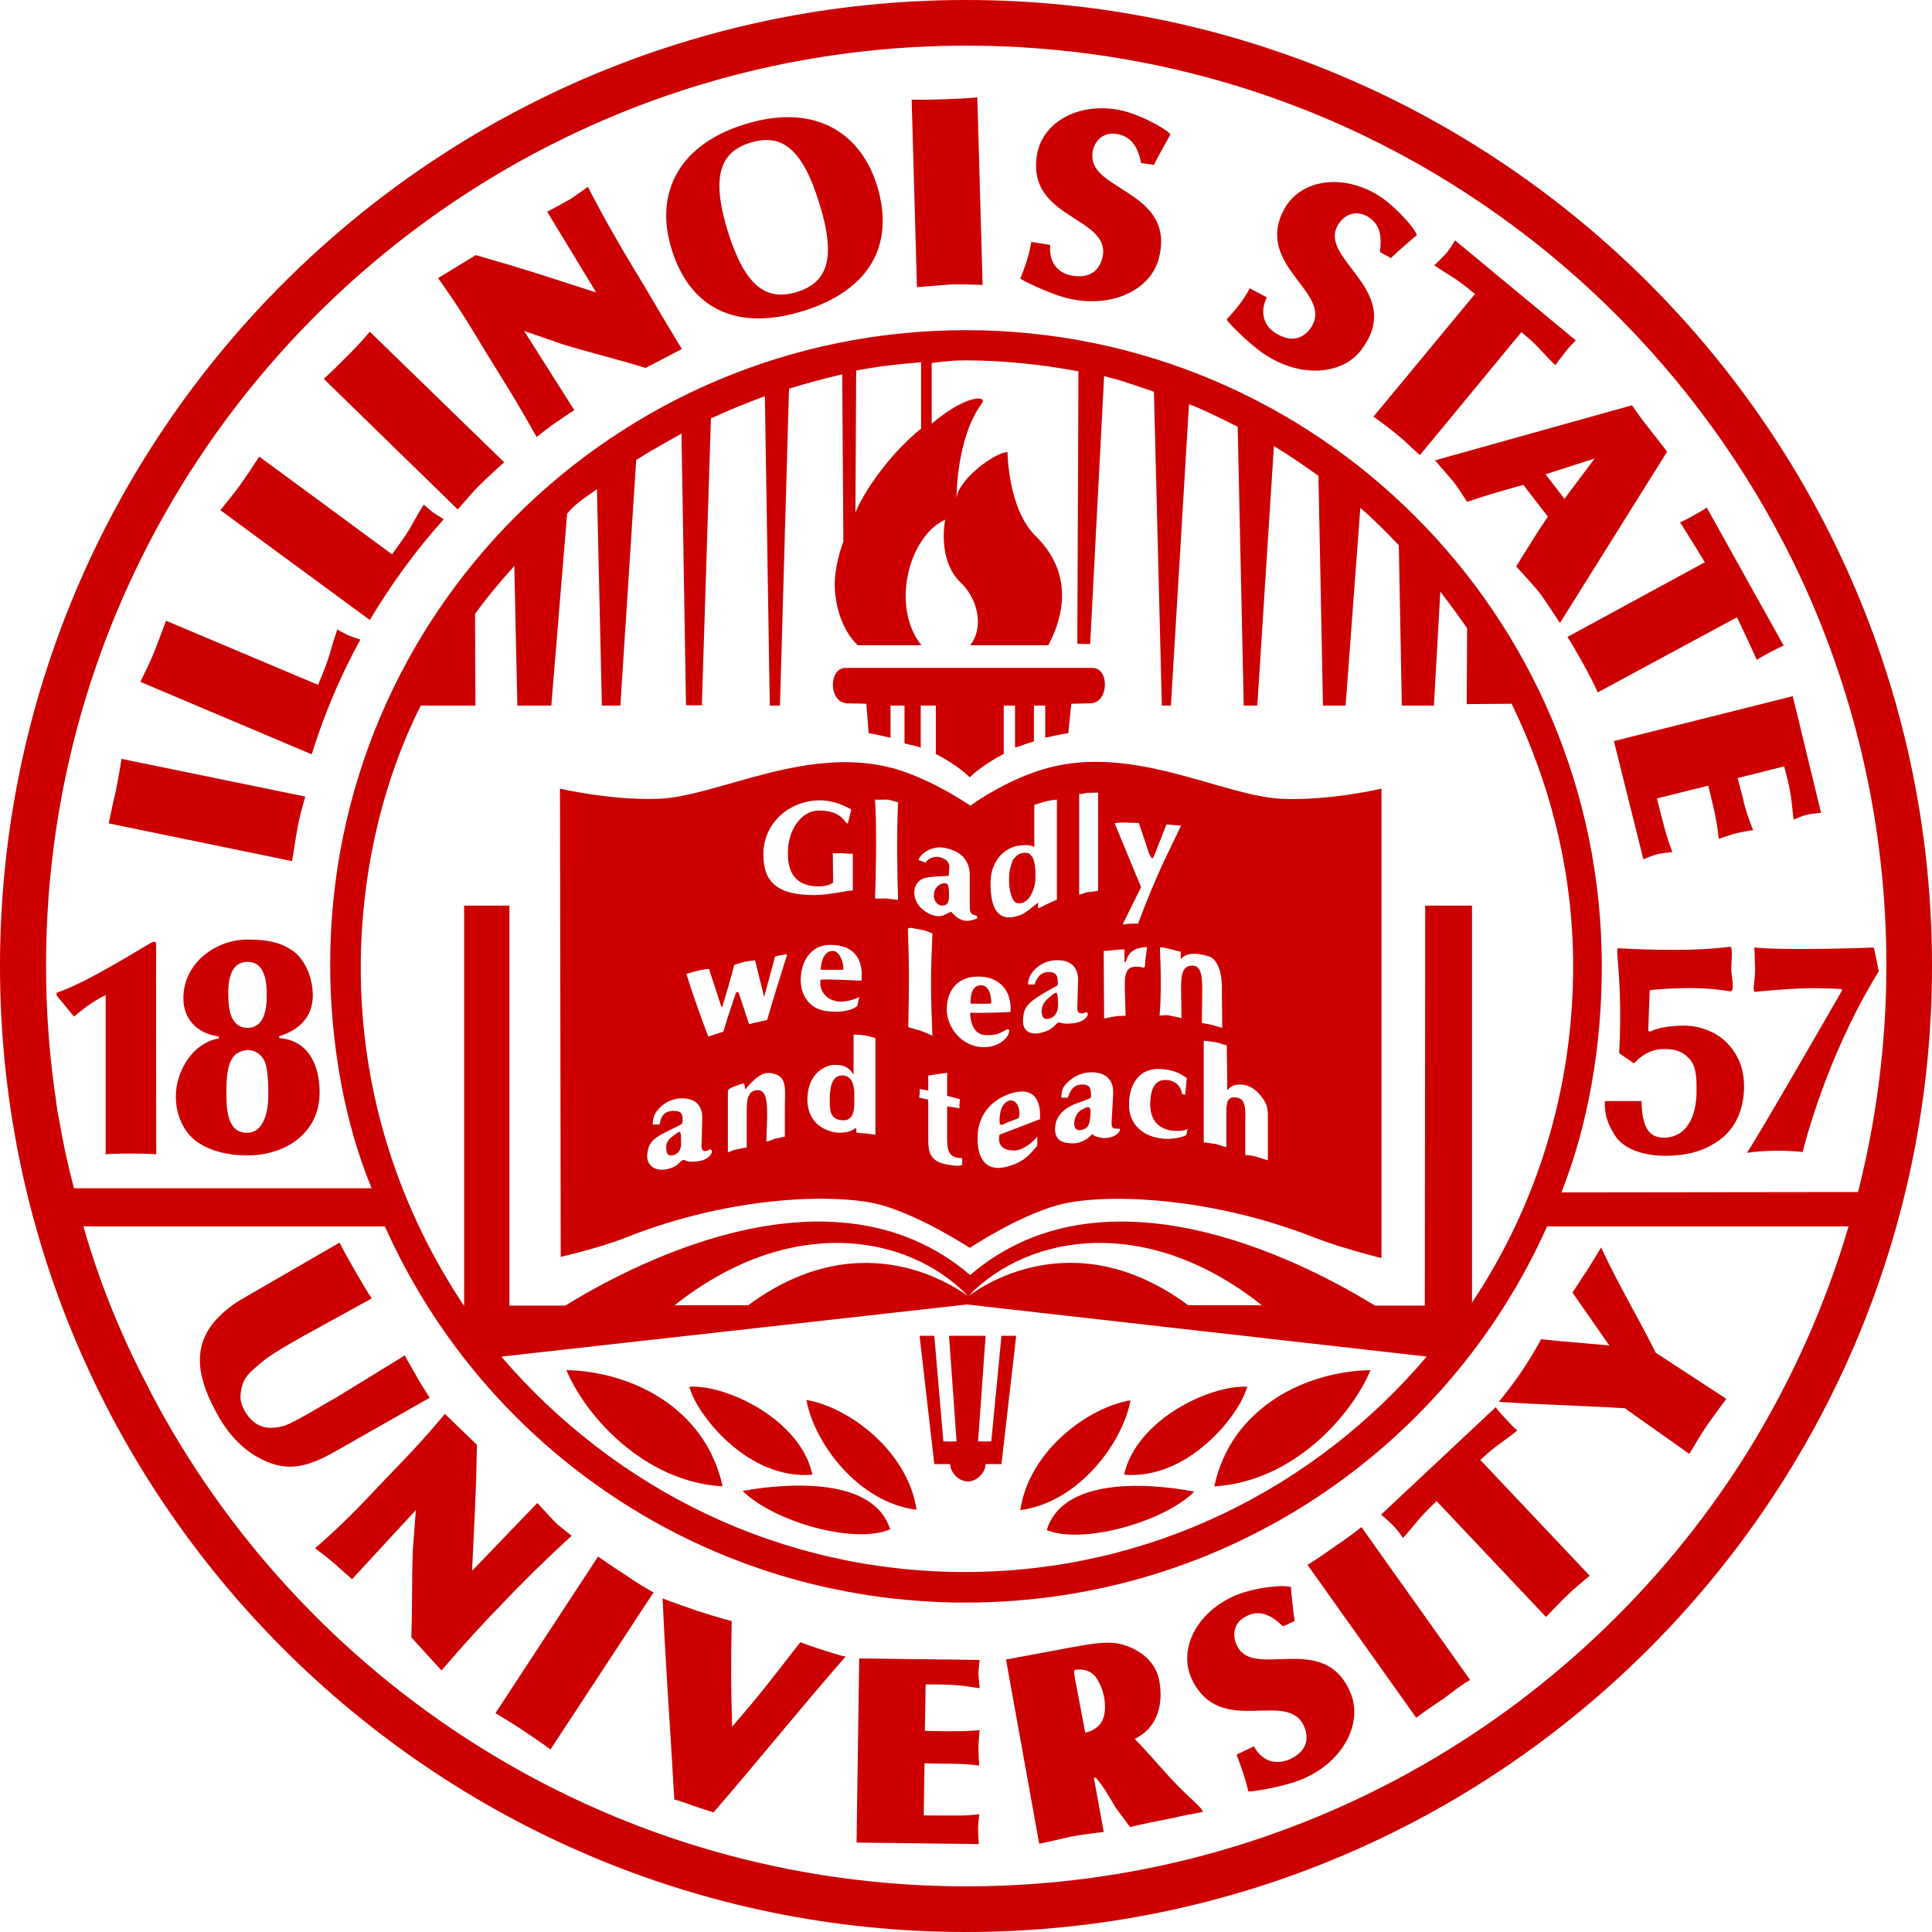 <?xml version="1.0" encoding="UTF-8"?>
<svg id="Layer_1" xmlns="http://www.w3.org/2000/svg" version="1.1" viewBox="0 0 512 512">
  <!-- Generator: Adobe Illustrator 29.5.0, SVG Export Plug-In . SVG Version: 2.1.0 Build 137)  -->
  <defs>
    <style>
      .st0 {
        fill: #c00;
      }
    </style>
  </defs>
  <path class="st0" d="M437,113.5c-.8-.9-3.9-5.1-4.5-6.1l-52.2,14.6c.9,1.1,4.1,4.7,5,5.8s2.7,4,3.5,5.2c4.9-1.7,9.2-2.9,14.9-4.5l6.5,8.4c-3.5,5.2-5.3,8.3-8.4,13.2,1.7,1.9,5,5.4,6.5,7.4,1.5,2.1,3.6,5.3,5.1,7.6l28.4-45.4c-.6-.9-4.2-5.3-4.8-6.2ZM414.6,132.2l-5-6.5,13-4.2-8,10.7ZM158.5,412.5l-27.2,41.5c2.5,1.5,5.1,3.1,7.5,4.7s4.7,3.2,7.1,4.9l27.3-41.6c-2.5-1.4-4.7-2.7-7.1-4.4-2.5-1.6-5.2-3.4-7.6-5.1ZM151.5,407s-3.7-2.9-4.4-3.6c-.7-.8-4.1-4.4-4.7-5.1l-17.3,18c.7-15.5,1-18.2,1.3-33.4l-8.5-8.2c-6,7.2-10,11.3-15.4,16.9-5,5.2-10.2,11.1-19,18.7,0,0,4.6,3.5,5.2,4.1.7.7,3.9,3.5,4.6,4.1l16.9-18.3-.8,10.7c-.3,7.4-.1,14.7-.4,23l8,8.8c6.6-7.7,11.4-12.9,16-17.6,5.3-5.6,11.8-12,18.5-18.1ZM113.9,370.4c-.7-.9-2.5-4-3.1-4.9-.4-.9-3.1-5.3-3.5-6.3l-18.6,11.4c-3.2,1.7-9.4,5.7-13.2,7.2-3.5,1-7.6,1.3-10.6-3.8-1.3-2.3-1.3-3.5-1-5.6.7-3.7,2.4-4.7,5.1-7.1,2.8-2.5,8.1-5.3,11.5-7.3l18-9.9c-1.1-1.6-3.4-5.6-4.4-7.3s-3.3-5.8-4.1-7.5l-25.6,14.8c-2.5,1.4-5.1,3.4-7.1,5.6-6.6,7.3-5.1,15.8.8,26,2.6,4.5,6.4,8.6,11,10.9,8.7,4.6,15.1.7,22.3-3.4l22.5-12.8ZM296,35.5c4,.7,5.6,3.7,6.4,7.7l3.4.5c1.1-2.3,3.2-5.9,4.4-8.1-1.4-1.7-9.3-5.9-14.4-6.6-10.9-1.7-19.7,3.9-21,12.1-2.8,17.3,20.2,16.2,17.3,27.4-.9,3.2-3.2,5.2-7.6,4.6-3.5-.4-6.6-2.9-6.2-8.2l-5-.8c-.5,3.3-1.7,6.8-2.9,9.7-.1.2,5.4,2.9,9.7,4.4,12.9,4.5,24.7-.8,27-9.7,4.4-16.8-16-17.9-17.5-26-.7-3.1,1.4-7.8,6.4-7ZM250.3,26.3c-2.8.1-5.8.2-8.7.1l1.4,49.7c2.9-.2,5.8-.5,8.7-.7,2.8-.1,5.8,0,8.7.1l-1.4-49.7c-2.9.3-5.7.4-8.7.5ZM412.2,96.8c.5-.9,2-2.6,2.6-3.5.7-.9,2.1-2.4,2.8-3.1l-32-26.5c-.5.9-1.7,2.7-2.4,3.5-1.2,1.3-2.3,2.4-3.1,3.1,4.6,3.2,5,2.8,10.8,7.6l-26.9,32.5c2.1,1.5,4.2,3.1,6.3,4.8,2.1,1.7,3.9,3.6,6,5.4l26.9-32.6c5,4.2,4.6,4.5,9,8.8ZM212.1,435.2c-8.3,10.6-9.7,12.7-18.1,22.4-.3-12.6-.3-14.9-.1-28-2.1-.5-6.9-2-8.8-2.6-2-.7-7.5-2.6-9.5-3.4.8,18.3,2.1,35.4,3.1,53.3,1.1.2,4.6,1.5,5.7,1.9,1,.3,4.7,1.5,4.7,1.5,12.7-14.7,23.1-27.7,35-41.3-1.5-.2-4.5-1.3-5.6-1.6-1.1-.3-4.6-1.5-6.4-2.2ZM353.8,61.7c.5-3.1,4.1-6.8,8.5-4.4,3.6,2.1,3.9,5.4,3.4,9.5l2.9,1.6c1.9-1.9,5-4.5,6.9-6.1-.7-2.1-6.6-8.6-11.2-11.1-9.6-5.3-19.8-3.2-23.9,4.1-8.4,15.3,13.5,22.2,6.9,31.7-1.9,2.6-4.8,3.8-8.7,1.6-3.1-1.6-5.1-5.1-2.9-9.8l-4.5-2.4c-1.6,3.1-3.9,5.9-6.1,8.2-.2.3,4.1,4.7,7.6,7.5,10.5,8.6,23.4,7.7,28.5,0,10-14.1-8.7-22.2-7.4-30.4ZM197.5,32.9c-17.4,5.3-24.2,18.1-19.5,33.2,4.9,15.7,17.2,21.8,34.9,16.3,17.4-5.4,24.4-17.4,19.5-33.3-4.7-14.9-17.5-21.6-34.9-16.2ZM211.1,77.4c-8,2.4-13.6-1.4-18.2-16-4.6-14.9-1.9-21.2,6-23.6,8-2.4,13.6,1.1,18.2,16,4.6,14.7,2.2,21.1-6,23.6ZM402.1,379.1c-.9-.7-2.2-2.2-2.9-2.9-.7-.8-2.3-2.4-2.8-3.3l-30.4,28.5c.9.7,2.4,2.1,3.1,2.8.8.8,2.2,2.5,2.7,3.4,3.7-4.1,3.5-4.6,8.9-9.8l29,30.7c1.9-1.9,3.6-3.8,5.6-5.7,2-1.9,4-3.6,6-5.2l-29-30.7c4.8-4.4,4.9-3.9,9.8-7.8ZM496.6,251.1s-22.6.9-31.7,0c.2,1.9.1,3.5.2,5.2.2,3.5-1.1,7,.3,6.5,9.3-.8,13.7-1.2,22.6-.7.2,0,.2.3.1.5,0,0-23.1,40.2-25.1,42.8v.1c8-1.1,14.7-.2,14.7-.2,1.9-7.3,8-28.2,20.2-47.9l-1.3-6.3ZM446.6,271.8c-2.7,0-6.9.3-9.3,1.6l-.5-.2.4-10.8s11.8-1.4,21.2.3c1.5.4.4-4.2.4-5.9s.5-6-.3-5.9c-12.2,1.6-28.4.4-29.7.4-.9.2,1.3,8,.3,27.8l3.9,2.7c1.9-1.9,4.2-3.8,8.1-3.8,3.5,0,5.2,1,6.9,2.9,1.7,2.3,1.6,5.6,1.6,8.4,0,6.3-2.5,12.2-8.7,12.2-5,0-5.7-4.7-5.9-9.7h-9.7c-.1,3,.4,5.5,2.6,9,2.7,4.4,9.3,5.5,13.1,5.5,6.2,0,10.8-1.3,14.7-4.2,4.4-3.2,6.4-8.3,6.5-13.9,0-4.6-1.2-8.4-4.7-12-3.2-3.2-8-4.4-10.9-4.4ZM74,275.1v-.5c5-1.5,8.9-4.9,8.9-10.8,0-4.4-1.9-9.5-5.4-11.9-3.7-2.5-7.5-2.9-12-2.9-8.2,0-16.9,6.1-16.9,15.6,0,5.3,3.4,9.2,9.4,10.1v.5c-7,1.2-11.4,8.7-11.4,15.4,0,4.5,1.8,9.2,5.5,11.9,3.8,2.7,8.7,3.7,13.4,3.7,10.6,0,19.3-6.3,19.2-16.8,0-6.7-2.7-13.7-10.7-14.3ZM65.6,254.9c4.6,0,5.1,5.2,5.1,9,0,3.6-.7,8.5-5.1,8.5s-5.1-4.9-5.1-8.5c-.1-3.9.5-9,5.1-9ZM65.4,300.2c-5.1,0-5.4-6.2-5.4-10.1,0-3.4-.1-9.7,3.3-11.2,2.5-1.3,5.1-.5,6.6,1.9,1.2,2,1.2,7.1,1.2,9.5,0,3.7-.9,9.9-5.7,9.9ZM408.4,354.9s-2,3.8-4.4,7.4c-2.9,4.5-6.8,9.2-6.8,9.2,11.9.8,22.2,1,33.4,1.7l17.1,12.1c1.1-1.9,3.4-5.7,4.7-7.6,1.2-1.7,3.8-5.3,5.1-7l-18.7-12.2c-4.8-9.6-9.4-17.1-14.5-27.9-.7,1.2-3.1,5.1-3.8,6.2-.9,1.2-2.9,4.6-3.8,5.7l9.8,14.1c-2-.3-13-1.1-18.1-1.7ZM315.8,476.8c-6.2-5.7-9.3-10-15.1-16,5.6-2.6,7.8-8.5,6.5-15.5-.9-4.9-5.1-8.3-10.2-9.6-3.8-1-9.9.3-13.8,1l-16.6,3.1,8.8,48.8c2.1-.4,6.4-1.4,8.5-1.9,2.2-.4,6.5-1,8.6-1.2l-2.6-14.3.5-.1c2.3,2.7,3.3,4.7,5.3,8l3.8,5.1c2.5-.7,9.3-2,11.8-2.5,3.5-.9,7.1-1.3,7.4-1.6.4-.3-2.9-3.3-2.9-3.3ZM287.6,459.2c-2.9-15.7-3.4-16.6-2.6-16.7,1-.1,4.5-.5,6.2,3.3.8,1.3,1.4,3.6,1.5,4.6.8,5.8-1.8,8-5.1,8.8ZM435.5,227.7c1-.4,3.1-1.2,4-1.4,1-.2,2.7-.4,3.7-.5-1.6-4.1-2.3-7.1-4.1-14.2l13.6-3.4,1.3,5.4c.8,3.2,1.2,6.1,1.5,8.7,1-.3,3.7-1.3,4.7-1.5.9-.2,3.4-.7,4.4-.8-1-2.5-2-5.2-2.7-8.4l-1.4-5.4,12.3-3.1c2,7,2,9.7,2.5,14.1,1-.4,2.6-1.1,3.6-1.3.9-.2,2.7-.4,3.7-.5l-7.5-30.9-47.4,11.9,7.8,31.3ZM353.8,409.8c-2.3,1.6-4.8,3.4-7.3,4.9l28.8,40.5c2.3-1.7,5.1-3.6,7.5-5.2,2.3-1.7,4.2-3.3,6.8-4.8l-28.8-40.5c-2.3,1.8-4.6,3.5-7,5.1ZM465.6,174.9c.5-.5,6.3-3.6,7.1-3.8l-20.4-36.6c-.5.5-6.3,3.8-7.1,3.9.3.3,6.6,10.6,6.6,10.6l-36.4,19.8c1.7,2.6,6.6,11.2,8,14.7l36.9-19.9c.1,0,5.1,10.8,5.3,11.3ZM329,437.8c-2.3-2.3-3.2-7.3,1.3-9.5,3.7-1.9,6.8-.1,9.7,2.7l3.1-1.4c-.4-2.5-.8-6.5-1-9-2.1-.8-10.9.3-15.6,2.6-10,4.8-14.2,14.4-10.6,21.9,7.6,15.8,25.9,2,29.9,12.9,1.1,3.1.3,6.1-3.7,8.1-3.3,1.5-7.3,1.3-9.8-3.3l-4.6,2.2c1.3,3.4,2.3,6.2,3.1,9.7.1.3,6.2-.7,10.5-1.9,13.1-3.5,19.9-14.6,16.9-23.4-6-16.4-23.3-5.8-29.2-11.6ZM227.7,439.5l-.7,48.8,32.4.4c-.1-1-.2-3.1-.2-4s.2-2.9.3-3.9c-4.4.5-7.4.3-14.7.3l.2-13.8,5.7.1c3.3,0,6.2.1,8.8.5-.1-1.1-.2-3.7-.2-4.7s.2-3.7.3-4.7c-2.6.3-5.6.3-8.8.3l-5.7-.1.2-12.3c7.3-.1,9.9.3,14.3,1-.1-1-.2-2.8-.3-3.7,0-1.1.2-2.8.3-3.8l-31.9-.4ZM78.8,219.6c.5-2.8,1.3-5.7,2.1-8.5l-48.7-10c-.4,2.9-1,5.7-1.5,8.5-.7,2.8-1.3,5.9-1.9,8.6l48.6,10c.5-2.8.9-5.8,1.4-8.6ZM277.4,405.5c9.8,3.9,31.2-2.3,39.1-10.2-12.3-2.4-34.9-3.8-39.1,10.2ZM330.5,367.5c-9.9-.5-29.4,8.8-32.6,23.3,17.2,1.5,30.9-16.3,32.6-23.3ZM196.8,395.1c8,8,29.3,14.3,39.1,10.2-4.3-13.8-26.7-12.4-39.1-10.2ZM363.2,363.1c-16.9.3-36.9,9.7-41.4,30.8,20.9-1.2,36.4-18.8,41.4-30.8ZM278,264.4c-1,.8-2.2,2-1.9,4.1.1,1.3.8,1.7,1.7,1.5,1.7-.3,2.6-1.7,2.6-3.7-.1-4.1-.3-3.7-2.4-1.9ZM165.5,328.1c29.3-11.7,57.4-11.8,68.3-8.7,10.9,3.2,23.2,11.3,23.2,11.3,0,0,12.3-8.2,23.2-11.3,10.9-3.1,39.1-2.9,68.5,8.7,6.9,2.7,17.4,5.3,17.4,5.3v-124.4s-13.4,3.2-26.1,2.7c-16-.5-40.7-15.4-64.6-7.5-8.7,2.8-16.2,7.8-18.2,9.3-2.1-1.3-9.5-6.3-18.5-9.3-23.9-7.7-48.5,7.1-64.5,7.5-12.6.4-25.8-2.7-25.8-2.7l.2,124.1c-.1,0,10-2.3,16.9-5ZM255,308.7c-1,.5-2.9.1-4.6-.2-3.8-.9-4.4-3.1-4.4-6.3v-10.8l-2.4-.5c.1-.9.2-1.4.1-2.3l2.3.4v-3.9c-1,0,5-.8,5-.8v6.1l3.4.9c-.1.8-.2,1.5-.1,2.4l-3.3-.5v8.9c0,3.5,1,4.8,4,4.8v1.8ZM275.6,296.6c-5.9,2.3-6.6,2.5-10.7,4.1,0,0-1.3,4.2,3.8,4.2,2.5,0,5.2-2.4,6.2-3.7v2.4c-2,2.4-3.6,4.4-8.1,5.6-6.3,1.6-8-3.3-7.7-8.5.2-4.5,2.9-9,8.7-10.9,6.6-2.1,8.1,2.3,7.8,6.8ZM292.6,301.6c-1,0-2.8-.5-2.9-.9-.1-.3-.3-.1-.7.3-.3.4-2.1,1.9-4.4,2-4.4.1-4.9-2-5-3.5-.1-3.6,2.3-5.9,6-7.2.9-.3,2-.7,3.1-1.2.5,0,.5-.9.4-1.5,0-1.7-.8-2.2-2.4-2.2-2.6,0-3.4,2.5-3.7,3.5h-1.7c-.1-1,.2-1.9.3-2.3.5-1.3,3.2-4.1,6.9-4.4,4-.3,6.5,1.6,6.5,5.1v.7l-.4,7.1c0,1.3-.3,2.2,2.1,2l.1.3c0,.7-1.4,2.2-4.2,2.2ZM314.4,300.8c-1.2.7-3.8,1.1-5.7,1-5.9-.4-9.5-3.9-9.5-9,0-5.7,2.9-9.9,8.5-9.5,3.1.2,5.1,1.1,6.8,2.4l-.4,4.4-.9-.2c0-1.2-1.1-3.7-4.4-3.7s-3.9,3.4-4,6.4c.1,3.7,1.5,6,5,6.9,1.4.3,4,.3,4.9-.3l-.3,1.6ZM325.2,288.4c0,.7.2.4.4.2s.7-1.1,2.9-1.2c3.1,0,4.9,2,6,3.5,1.1,1.4,1.5,2.7,1.5,4.5v12.1c-1-.3-2.2-.7-3.2-1-.8-.2-1.8-.4-2.8-.4v-8.1c0-3.3.6-7.2-2.9-7.2-2.3-.1-2.1,2.7-2.1,4.9v8.3c-1-.1-2.4-.9-3.3-.9-.8,0-1.7-.4-2.7-.3v-27c1,.1,2,.2,3.1.4.9.1,1.5.5,3,.8,0,2.2.2,10.7.1,11.4ZM320.5,253.5c1.9.7,3.3,3.6,3.3,8.1l.1,10.8c-1-.3-1.9-.5-2.7-.8-.9-.2-1.7-.3-2.7-.5l.1-8c0-3.3.1-7.1-2.5-7.2-3.1-.2-3.1,3.5-3.1,5.8l.1,8.1c-1.1-.3-2.5-.5-3.3-.7-.9-.2-1.6.1-2.5,0,.4-4,.4-11.2.1-18,0-.2,2,.2,2.7.4,1.4.3.8.3,2.8.7v2c1.1-1.3,3.1-2.1,7.6-.7ZM298.7,218c.9,0,3.1.1,3.1.1.9,2.5,2.7,8.1,2.7,8.1.7,1,.7,2,1.4.5l3.2-8.2c.9,0,1.1.1,1.2.1.5,0,1.7.1,2.7.2l-5,10.4c-2.6,5.9-4.1,9.4-6.4,15.6-.5-.1-1.6,0-2.2,0-.5,0-1.9.2-1.9.2l4.9-9.9-7-16.9c.9-.3,2.4-.2,3.3-.2ZM295,251.8c1-.1,2-.2,3-.2v3.1c0,.5.1.5.5-.2.5-2,2.2-3.5,5.5-3.5-.2,1.6-.5,3.3-.6,5.2l-.4.3c-.4-.3-1.3-.3-2.1-.3-1.5,0-2.2.7-2.6,2.2-.3,1-.2,2.9-.2,4l.2,6.8c-1.1,0-2.1,0-2.9.2-1,.1-2,.4-2.8.5l-.1-17.9c.7,0,1.7-.1,2.5-.2ZM286,210.4c1,.1,1.6-.3,2.4-.3.9,0,2.6,0,2.6-.1v26.1c0-.1-1.6.3-2.4.3-.9,0-1.6.5-2.6.7v-26.7ZM285.7,259.7l-.2,7.5c0,2.3,2.3,1,2.4,1l.4.4c0,.9-1.1,2.3-4.1,2.6-2.1.2-2.6,0-3.3-.2-.4-.2-.9.3-.9.3-1.6,1.7-2.4,1.9-4.1,2.4-2.8.7-4.9-.4-4.8-3.3.1-3.3,1.1-4.5,5-6.9.3-.2,2.9-1.7,3.9-2.2.5-.2.3-1,.3-1.4,0-1.7-.8-2.3-2.4-2.3-2.6,0-3.4,2.3-3.7,3.3h-1.7c-.1-1,.2-1.7.4-2.1.5-1.3,2.8-4,6.5-4.3,4.2-.3,6.3,1.6,6.3,5.2ZM270.1,224.1c1-.1,2.2-.4,4,.3.1.1,0-.2,0-1v-10.1c1-.3,2.1-.7,3-.9,1.1-.3,2-.4,3-.5v26.5c-1,.5-1.8.8-2.4,1.1-1,.4-1.6.9-2.6,1.2v-1.5c-2,1.6-3.6,2.9-4.4,3.2-2.1.7-8.2,3.2-8.2-8.2-.1-5.9,3.6-9.6,7.6-10.1ZM267.8,268.2c-6,.3-10.7.2-10.7.2,0,0-.1,5.9,4.2,5.9,2.7.2,4.1-.7,5.3-1.4.3-.2.9-.1.9.2-.2,1.1-.5,1.6-1.2,2.3-.7.7-2.4,2.1-5.6,2.1-5.9,0-9.9-5.4-9.8-10.2.1-5.4,3.4-8.5,8.2-8.5,5.5-.1,9.1,3.5,8.7,9.4ZM249.5,227.3c-1.7-.7-3.7.3-4.2,1.3l-1.9-.7c.7-2,3.7-3.6,6.3-3.3,6,.8,7.3,4.6,7.3,7.1v8.9c0,1.3.4,1.7,1.8,2.1.3.1.3.7-.1.8-2.4.9-3.3.5-4.5,0-.5-.3-1.4-1-1.8-1.5-.3-.5-.3-.4-1.2,0-.8.4-1.3.8-2.7.8-2.4-.2-6-2.4-6.2-6-.1-2.3,1.3-3.7,2.7-4.1,1.2-.3,2.4-.4,4.7-.5.7,0,1.6,0,1.7-.2.1-.4.1-1.2.1-1.5.3-1.4-.2-2.6-2-3.2ZM241.5,245.9c1,.2,1.7.3,2.7.5s1.6.4,2.9,1c-.5,11.5-.5,14.7,0,27.1,0,0-2.3-1.1-3.3-1.4-.8-.2-3.1-.9-3.1-.9.2-12.5.3-14.3-.1-26.1.3-.2.6-.2.9-.2ZM208,293.5v7.7c-1,.2-1.5.4-2.4.5-1.1.3-1.7.8-2.5.8l.2-6.6c0-3.3,0-7-2.5-7-3.1,0-2.9,3.8-2.9,6v9.2c-1,.1-1.9.4-2.7.5-1,.2-1.3.4-2.3.8v-16.4c0-.2,1-.9,1.8-1.1.7-.2,1.6-.7,2.5-.8l.3,1.6c3.3-3.9,5.3-5.1,8.3-3.9,2.8,1.1,2.2,4.4,2.2,8.7ZM231.9,211.9c.9.1,2,0,2.9,0s1.6.3,3.2.7c-.4,8.1-.2,20.3,0,25.9-1.5-.2-2-.3-3.2-.4-.9,0-2,.1-2.9,0,.2-5.6.5-18.2,0-26.2ZM232,275.1v25.6c-2-.2-1.8-.3-2.5-.3-1.1-.1-1.8-.1-2.6-.3,0-.1.1-.5,0-.9,0,0-.1-.5-.5,0,0,0-1.4.9-2.8.9-2.3.5-10.2-.9-9.6-9.7.5-6.5,5.2-8.2,7.1-8.2,2.2,0,3.5.4,4.7,2,.4.5.4.9.4,0v-9.8c0-.3.7-.3,1-.2.4,0,1.7.1,2.4.3.6.1.4,0,2.4.6ZM228.3,259.9c-3.6-.2-8.5-.4-10.6-.3-.3,0-.3.2-.3.7-.1,2.4,1.5,4.6,4.6,5.1,1.4.2,4.2-.3,5.7-1.2l-.5,2.4c-.9.7-1.7,1-2.8,1.2-1.9.5-3.8.3-4.9.2-5.1-.4-7.3-4.4-7.3-8.3,0-4.9,2.7-9.3,7.8-9.3,7,0,8.8,4.5,8.3,9.5ZM217.3,212.1c3.1,0,5.7,1,8.3,2.4l-.9,3.7c-.1.1-.4-.1-.5-.2-1.3-1.9-3.2-3.2-7.3-3.2-4.4,0-8.3,5.1-8.1,11.7.1,6.1,3.3,8.4,8.2,8.4,1.7,0,2.9-.4,3.8-1l-.1-7.8c.9.1,1.6,0,2.4,0,1.4.1,1.9.2,2.9.1v9.8c-1-.1-6.4,1.2-10.1,1.2-9.7,0-13.6-3.2-13.6-10.8,0-8.3,6.9-14.3,15-14.3ZM184.7,257.3c1.7-.4,2.3-.5,3.2-.5l3.2,9.8c.2.5.2.4.4-.1,1.2-3.9,1.7-5.6,3.1-10.8,0,0,1.6-.5,2.6-.8,1.6-.3,2.2-.3,2.9-.4l2.3,9.3c.1.3.1.5.3-.3,1.1-4,2.7-10,2.7-10,.5-.2,1.1-.3,1.9-.4.5-.2,1.2-.2,1.3-.1-1.4,4.5-3.6,11.3-5.3,17.3l-4.8,1.1-2.7-8.2c-.2-.4-.7-.4-.8,0-1.2,3.6-2.1,6.1-3.3,10.2l-4,1.3c-2.1-5.6-3.9-10.5-5.8-16.6,0,0,1.2-.4,2.8-.8ZM176.7,299.9c.3-.2,2.9-1.4,3.9-2,.3-.1.3-1,.3-1.4,0-1.7-.8-2.1-2.4-2.1-2.6,0-3.4,1.6-3.7,3.6h-1.8c-.1-1,.3-2,.4-2.4.5-1.3,2.8-4.1,6.5-4.5,4-.3,6.2,1.5,6.2,5.1l-.2,7.5c0,2.3,2.2,1,2.3.8l.5.5c0,.9-1.1,2.5-4.1,2.8-2.1.2-2.6-.1-3.3-.4-.3-.1-.8.3-.8.3-1.3,1.4-2.4,1.9-4.1,2.2-2.9.5-4.9-1.1-4.9-3.5.2-2.9.8-4.4,5.2-6.5ZM286.8,294c-.7.3-2,1.5-2.1,3.5-.1,1.2.4,2.2,1.6,2,2-.3,2.4-1.4,2.6-3.2.3-2.6.2-3.6-2.1-2.3ZM215.3,390.8c-3.1-14.5-22.6-23.9-32.6-23.3,1.7,7,15.3,24.8,32.6,23.3ZM191.5,393.9c-4.6-21.1-24.6-30.5-41.4-30.8,5,12,20.5,29.6,41.4,30.8ZM242.9,400.1c-2.3-15.5-17.9-27.2-29.2-29.1,2.1,11.5,13.8,27.2,29.2,29.1ZM251.8,388c0,2,2.1,4.6,4.7,4.6s4.7-2.6,4.7-4.6h4.2l3.9-34h-3.9l-2.7,28h-3.5l2-28h-9.7l2,28h-3.5l-2.4-28h-3.9l3.9,34h4.2ZM299.6,371.1c-11.4,1.9-27,13.6-29.2,29.1,15.3-2,27.1-17.7,29.2-29.1ZM269.4,239.3c.7.1.8.1,1.5,0,1-.4,1.6-1,2.2-1.9.5-.9,1.3-2.6,1.3-4.7.1-2-.1-3.3-.4-4.7-.4-.9-.7-1.4-1.4-1.9-1-.2-1.9-.1-2.8.4-.3.2-1.2,1.1-1.4,1.4-.3,1.1-.7,1.9-.9,3.4-.2,2.3-.1,4,.5,6,.4,1.1.6,1.6,1.4,2ZM178.2,306.2c1.6-.3,2.4-1.6,2.3-3.4,0-3.7-.2-3.2-2.2-1.7-1.1.8-2,1.7-1.7,3.7.1,1.2.6,1.5,1.6,1.4ZM40.3,249.7c-1.6.8-17.3,10.8-25.3,13.4v.7c1,1.2,4.6,5.6,4.6,5.6,2.5-2,4.4-3.7,8.4-5.7v42.2c2-.2,5.2-.2,6.7-.2,1.6,0,4.6,0,6.7.2,0,0-.1-54.5,0-55.7,0-.5-.4-.8-1.1-.5ZM224.8,186.4l4.8.1.6,7.8c2.1.3,3.8.8,5.8,1.2v-8.5h3.7v10c1.6.5,3.3.6,4.3,1.2v-11.2h4v12.8c6,3.1,9,6.2,9,6.2,0,0,3-3.1,9-6.2v-12.8h3v11.1c2-.5,3-1.1,5-1.6v-9.5h3v8.5c2-.4,3.9-.9,6.1-1.2l.8-7.8,4.8-.1c5.2.2,5.5-9.4.8-9.4h-65.4c-4.7,0-4.5,9.6.7,9.4ZM89.4,166.8c-2.6,7.5-1.2,5.3-5.1,14.7l-40.3-17c-1,2.7-2,5.4-3.1,8.2-1.1,2.7-2.4,5.3-3.7,8l45.4,19.2c3.3-10.5,7.4-20.4,12.9-30.4,0,0-2.1-.7-3.1-1.1-.8-.4-2.1-1-3-1.6ZM267.4,291.7c-2.3.8-2.4,3.7-2.5,4.7-.1,1.9.2,2,1.5,1.3.8-.3,3.6-1.4,3.6-1.4.6-2.4-.6-5.2-2.6-4.6ZM112.3,133.7c-4.2,6.8-2.4,5-8.4,13.2l-35.2-25.9c-1.6,2.5-3.2,4.9-4.9,7.3-1.7,2.4-3.6,4.6-5.4,6.9l39.6,29.1c5.7-9.5,12-18.2,19.6-26.7,0,0-1.9-1.2-2.7-1.7-.8-.6-1.9-1.5-2.6-2.2ZM92.1,94.3c-2.1,2.1-4.1,4.1-6.3,6.1l35.5,34.6c2-2.2,3.8-4.5,5.9-6.5,2.1-2.1,4.2-4,6.4-6l-35.6-34.6c-1.8,2.2-3.8,4.3-5.9,6.4ZM249.6,234.2c-.9.2-2.3,1.4-2.1,3.5.1,1.1,1,2.2,2,2.3,1.3,0,2-.4,2-2.7,0-3-.3-3.5-1.9-3.1ZM257.5,266h4.9c.2,0,.3-.4.3-.4,0-1.5-.5-4.5-2.7-4.5-2.6,0-2.8,3-2.8,4.6-.1.3.3.3.3.3ZM223.2,285c-3.5,0-3.3,5.2-3.3,7.3,0,1.9.1,4.5,3.6,4.6,3.2,0,2.9-3.9,2.9-6,.1-2.9-.4-5.9-3.2-5.9ZM217.5,256.8c.2.2-.1.2.2.2h5.6c.2,0,.2-.1.2-.4.1-1.2-.9-4.6-2.8-4.6-2.4,0-3.1,3-3.2,4.8ZM155.8,49.5s-3.9,2.8-4.7,3.3c-.9.5-5.2,2.9-6.1,3.3l13,21.4c-14.7-4.7-17.3-5.7-31.9-9.9l-10,6.1c5.4,7.6,8.4,12.5,12.4,19.2,5.7,9.3,7.4,11.7,13.7,22.9,0,0,4.1-3.2,4.9-3.7.8-.5,4.2-2.9,5.1-3.4l-13.3-21,10.1,3.5c7.1,2.2,14.3,3.9,22.1,6.3l9.6-5c-7-11.5-8.7-14.8-12.2-20.4-3.9-6.5-8.6-14.5-12.7-22.6ZM256,0C114.8,0,0,114.9,0,256s114.8,256,256,256,256-114.8,256-256S397.2,0,256,0ZM463.8,383.7c-43,69.7-120,116.2-207.7,116.2-92.4,0-173-51.6-214.4-127.6-.1-.1-.1-.2-.2-.4-.7-1.3-1.4-2.6-2-3.8-.3-.7-.7-1.3-1-2-.2-.4-.4-.8-.7-1.3-6.4-12.6-11.7-25.8-15.7-39.8h79.9c26.3,59,85.3,99.7,153.9,99.7s127.7-40.7,154.1-99.7h79.9c-6.2,21-15,40.5-26.1,58.7ZM125.9,162.7c3.2-4.5,6.8-8.7,10.4-12.7l.8,37h9l4.2-51h.1c2.5-3,5.2-4.4,7.8-6.4l1.3,57.4h4.9l4.2-65.1c3.9-2.5,8-4.7,12-7l1.2,72h4.2l2.4-76c4.7-2.2,9.4-4.1,14.3-5.9l1.3,82h2.7l2.4-84c4.6-1.4,9.3-2.7,14.1-3.8l.3,44.3c-1.1,3.1-2.3,7.3-2.3,11.7.2,5.8,2,11.8,6.1,15.8h16.9c-8.1-10-3.6-28.7,6.3-33.3-.5,2.4-1.5,11.4,4.2,16.8,4.2,4,6.3,11.5,2.4,16.5h20.7c2.7-5,8.1-17.8-3.4-29-7.3-7.2-7.4-22.2-7.4-22.2-3.2,0-13.2,7.3-13.5,12.3,0,0-.2-15.8,6.7-25.2,1.6-2.2-4.3-2.3-13.3,5.4v-16.1c3-.4,5.9-.7,8.9-.7,10.2,0,20.3,1.1,30,2.9l-.3,72.2,3.4.1,3.7-71c4.5,1,8.9,2.7,13.2,4.1l2.1,83.2h2.4l4.8-79.9c4.4,1.7,8.7,3.9,12.9,6l1.6,73.9h3.6l4.4-68.8c4,2.4,8,5.2,11.8,7.9l1.2,60.9h6l3.9-52.4c3.6,3.1,7,6.5,10.2,9.9l.8,42.5h8.5l1.7-30.2c2.5,3.2,4.8,6.4,7.1,9.7l-.1,20.1,11.9-.1c10.2,21,16.3,44.5,16.3,69.6,0,32.9-9.8,63.6-26.8,89.1v-105.2h-12.4l-.1,106h-13.2c-14.7-9-69.9-40.2-107.3-8.1-37.5-32.1-92.6-.9-107.3,8.1h-14.8v-106h-12v107h.6c-17.6-26-28-57-28-90.5,0-24.9,5.8-49.5,15.9-69.5h14.5l-.1-24.3ZM226.7,135.8l.2-37.6c5.7-1.1,11.2-1.7,17.2-2.2v17.6c-2,1.5-4.5,4-6.3,5.9-.1.1-7.7,8.2-11.1,16.3ZM256.5,343.3c-.1.1-.1.2,0,.1-2-1.2-27.1-20.5-58.2,2.5h-19.5c30.2-24,61.6-19.2,77.8-2.4,16.2-16.8,47.6-21.6,77.8,2.4h-19.5c-31.2-23-56.2-3.8-58.2-2.5,0,.2-.1,0-.2-.1ZM256.3,345.7l121.8,13.8c-29.5,34.8-73.2,57.1-122.4,57.1s-92.7-22.1-122.7-56.9v-.2l123.3-13.8ZM413.8,316c7.1-18,10.7-38.8,10.7-59.9,0-93-75.5-168.6-168.5-168.6S87.5,162.5,87.5,255.6c0,21,3.9,42.3,11,59.3H19.6c-1.6-6-2.9-12.1-4-18.5-.2-1-.4-1.9-.5-2.9-.1-.5-.2-1-.2-1.5-1.8-11.8-2.7-23.8-2.7-36.1,0-99.4,59.8-185.1,145.3-223,30.2-13.4,63.5-20.8,98.6-20.8,37.9,0,73.7,8.6,105.7,24,50.9,24.6,92,66.4,115.8,117.8,14.3,31.1,22.4,65.8,22.3,102.3,0,20.6-2.7,40.7-7.5,59.7l-78.6.1h0Z"/>
</svg>